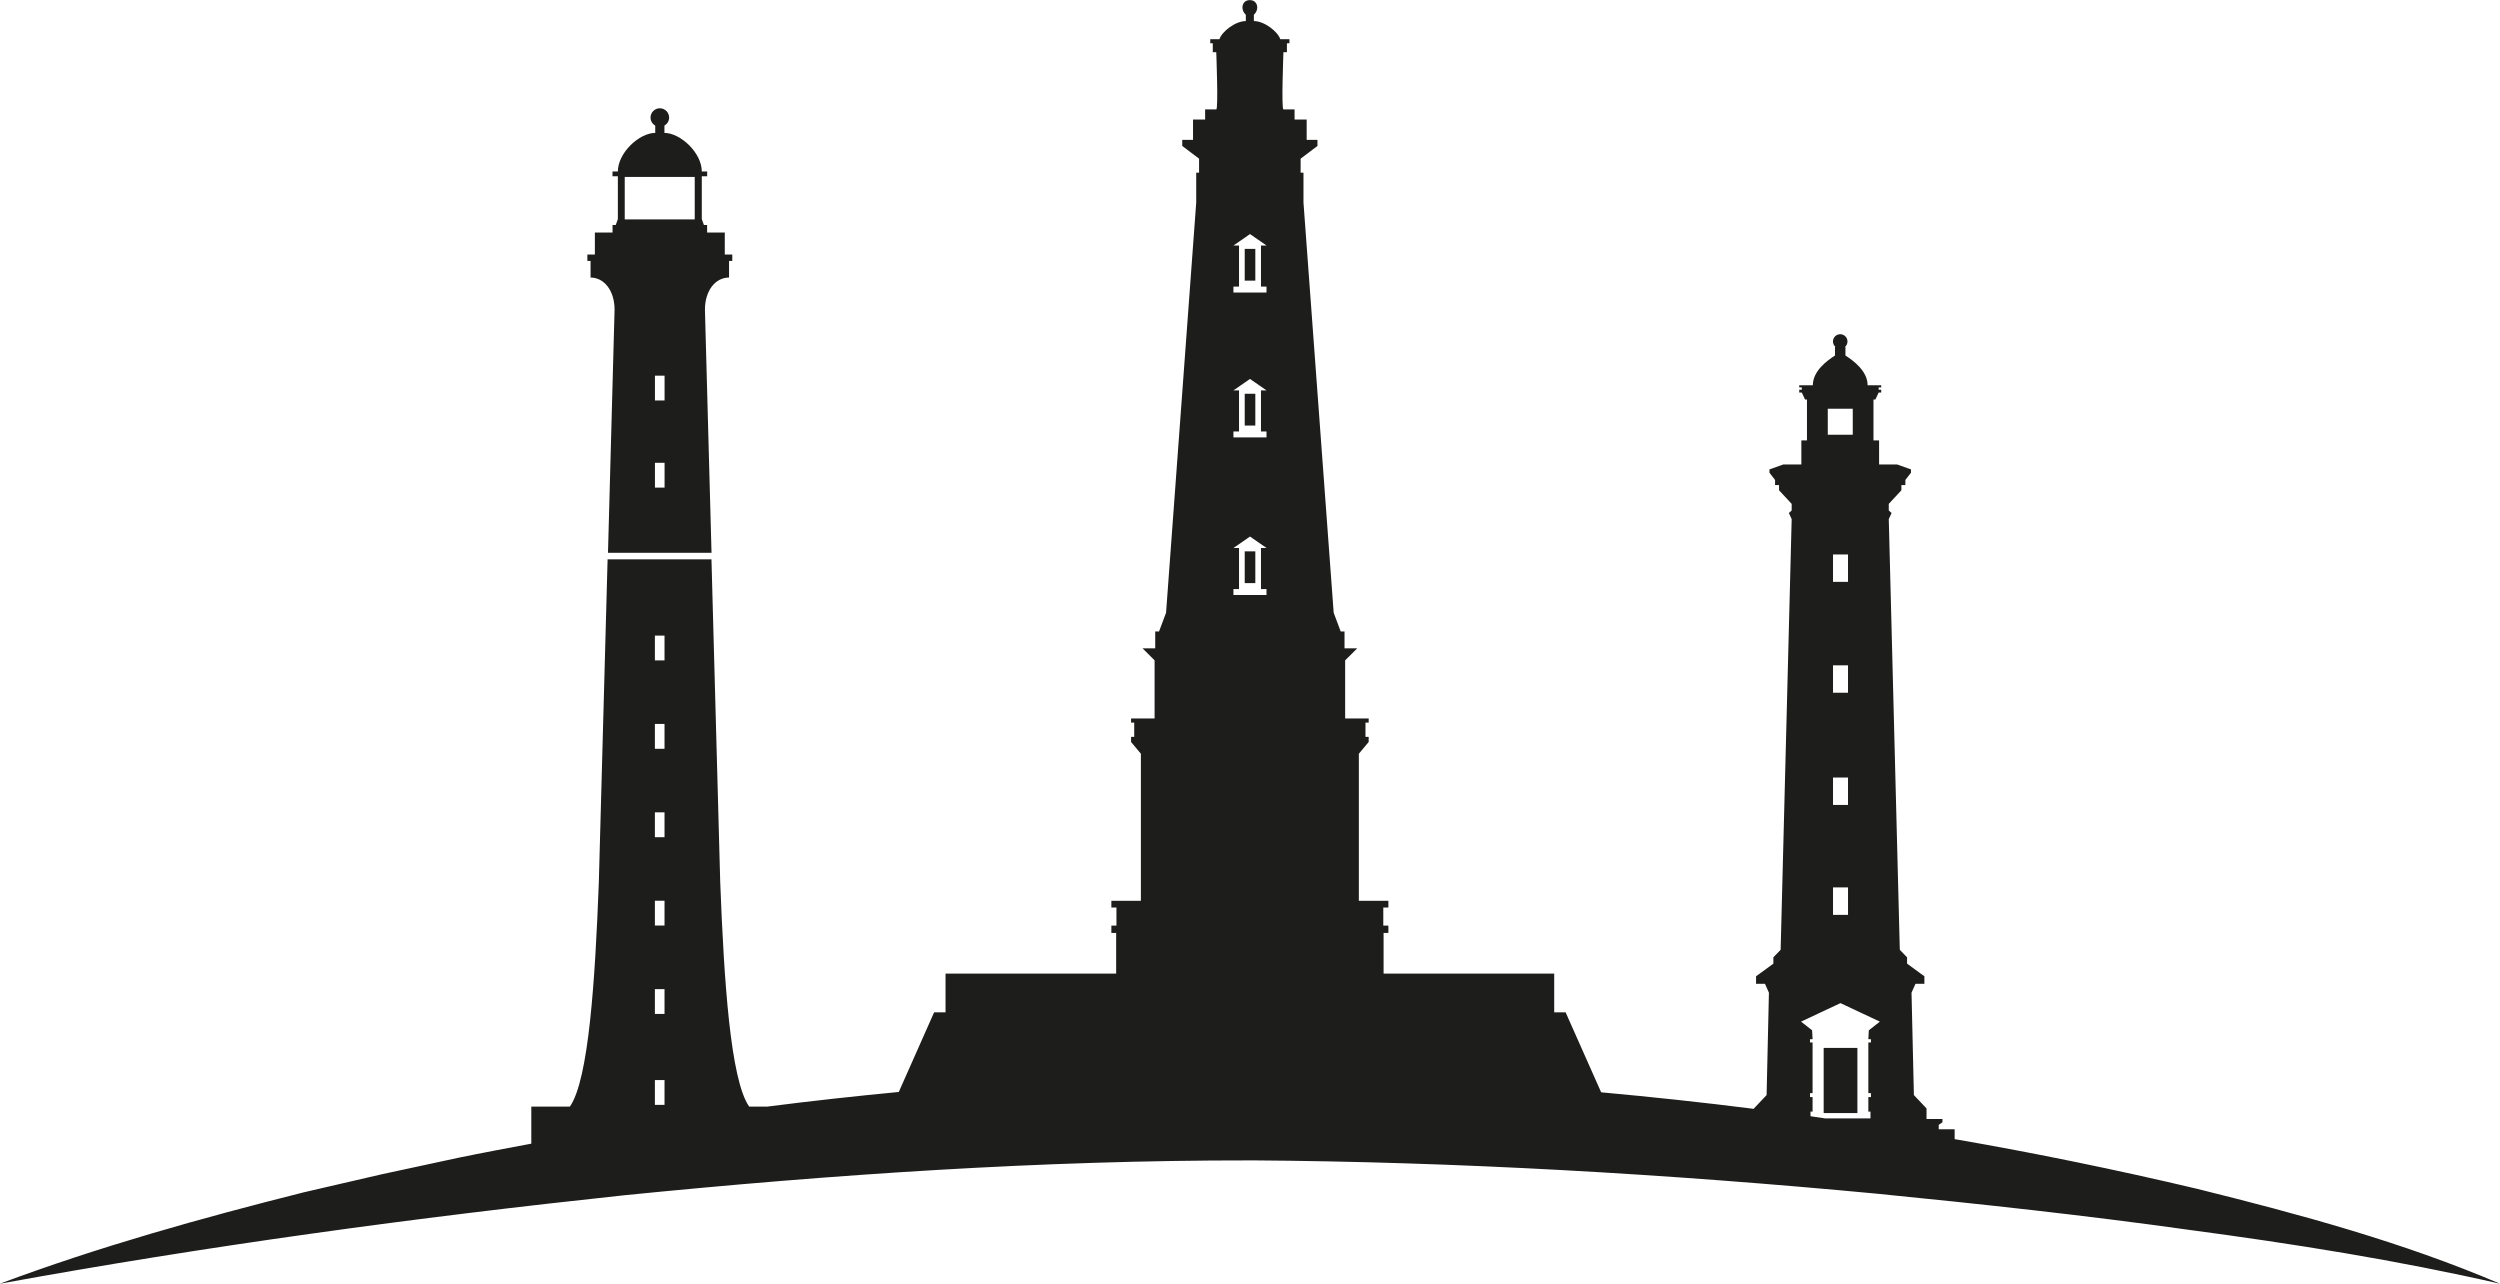<svg xmlns="http://www.w3.org/2000/svg" id="Calque_1" data-name="Calque 1" viewBox="0 0 516.5 265.21"><defs><style>      .cls-1 {        fill: #1d1e1c;        stroke-width: 0px;      }    </style></defs><path class="cls-1" d="M258.27,239.73c43.1.29,86.3,2.82,129.42,6.88,21.54,2.14,43.1,4.47,64.58,7.48,21.52,2.87,42.95,6.26,64.24,11.13-20.14-8.61-41.4-14.35-62.63-19.62-16.57-3.92-33.26-7.35-50.05-10.26v-2.03h-3.29v-.92l.77-.53v-.68h-3.29v-2.18l-2.61-2.76-.49-21.15.82-1.84h1.84v-1.55l-3.58-2.61v-1.31l-1.5-1.55-2.28-88.98.58-1.26-.58-.53v-1.36l2.61-2.81v-1.07h.82v-1.06l1.16-1.5v-.68l-2.86-1.02h-3.73v-4.98h-1.16v-8.43h.39l.68-1.45h.53v-.58h-.53v-.48h.53v-.44h-2.81c0-2.95-2.97-5.11-4.58-6.15v-1.77h-.1c.32-.27.52-.68.52-1.13,0-.83-.67-1.5-1.5-1.5s-1.5.67-1.5,1.5c0,.45.21.86.52,1.13h-.1v1.77c-1.62,1.04-4.58,3.19-4.58,6.15h-2.81v.44h.53v.48h-.53v.58h.53l.68,1.45h.39v8.43h-1.16v4.98h-3.73l-2.86,1.02v.68l1.16,1.5v1.06h.82v1.07l2.61,2.81v1.36l-.58.53.58,1.26-2.28,88.98-1.5,1.55v1.31l-3.58,2.61v1.55h1.84l.82,1.84-.48,21.15-2.61,2.76v.09c-10.5-1.33-21.03-2.46-31.57-3.42l-7.34-16.52h-2.36v-8.01h-35.25v-8.4h.99v-1.51h-1.05v-3.74h1.05v-1.38h-6.1v-30.39l2.03-2.43v-1.05h-.66v-2.95h.66v-.85h-4.86v-12.01l2.5-2.49h-2.63v-3.48h-.79l-1.45-3.87-6.24-84.75v-6.17h-.59v-2.89l3.48-2.63v-1.25h-2.23v-4.2h-2.5v-2.1h-2.3c-.46,0,0-11.82,0-11.82h.72v-1.84h.52v-.85h-1.9c-.46-1.51-3.25-3.74-5.45-3.74v-1.31c1.18-1.05.83-3.02-.83-3.02s-2.01,1.96-.83,3.02v1.31c-2.2,0-4.99,2.23-5.45,3.74h-1.9v.85h.52v1.84h.72s.46,11.82,0,11.82h-2.3v2.1h-2.5v4.2h-2.23v1.25l3.48,2.63v2.89h-.59v6.17l-6.23,84.75-1.45,3.87h-.79v3.48h-2.62l2.49,2.49v12.01h-4.86v.85h.65v2.95h-.65v1.05l2.03,2.43v30.39h-6.1v1.38h1.05v3.74h-1.05v1.51h.99v8.4h-35.25v8.01h-2.36l-7.3,16.45c-9.07.87-18.12,1.86-27.14,3.02h-3.77c-3.87-5.53-5.2-26-5.98-46.36l-1.81-66.7h-21.46l-1.81,66.7c-.77,20.36-2.1,40.82-5.98,46.36h-7.97v7.66c-4.99.94-9.99,1.86-14.96,2.89l-16.05,3.46-15.99,3.7c-21.22,5.34-42.33,11.23-62.82,18.89,42.95-7.84,85.94-13.69,129.02-18.28,43.08-4.31,86.23-7.24,129.25-7.2M377.62,84.45h5.16v5.36h-5.16v-5.36ZM380.3,166.3h-1.6v-5.66h3.1v5.66h-1.5ZM381.8,183.34v5.67h-3.1v-5.67h3.1ZM380.3,143.12h-1.6v-5.66h3.1v5.66h-1.5ZM380.3,120.21h-1.6v-5.66h3.1v5.66h-1.5ZM380.25,207.25l8.13,3.82-2.28,1.79-.1,1.84h.54v.68h-.54v10.46h.54v.82h-.54v3h.44v1.4h-9.41c-.99-.14-1.99-.31-2.98-.45v-.95h.43v-3h-.53v-.82h.53v-10.46h-.53v-.68h.53l-.1-1.84-2.28-1.79,8.13-3.82ZM254.84,59.21h1.14v-8.49h-1.14l3.41-2.36,3.41,2.36h-1.14v8.49h1.14v1.23h-6.83v-1.23ZM254.84,89.14h1.14v-8.49h-1.14l3.41-2.36,3.41,2.36h-1.14v8.49h1.14v1.22h-6.83v-1.22ZM254.84,121.7h1.14v-8.49h-1.14l3.41-2.36,3.41,2.36h-1.14v8.49h1.14v1.22h-6.83v-1.22ZM135.3,131.31h1.99v5.13h-1.99v-5.13ZM135.3,149.57h1.99v5.13h-1.99v-5.13ZM135.3,167.83h1.99v5.13h-1.99v-5.13ZM135.3,186.09h1.99v5.13h-1.99v-5.13ZM135.3,204.35h1.99v5.13h-1.99v-5.13ZM135.3,223.14h1.99v5.13h-1.99v-5.13Z"></path><rect class="cls-1" x="257.16" y="51.42" width="2.19" height="6.56"></rect><rect class="cls-1" x="257.16" y="81.35" width="2.19" height="6.57"></rect><rect class="cls-1" x="257.16" y="113.91" width="2.19" height="6.56"></rect><polygon class="cls-1" points="380.3 229.96 383.74 229.96 383.74 216.5 380.3 216.5 380.2 216.5 376.77 216.5 376.77 229.96 380.2 229.96 380.3 229.96"></polygon><path class="cls-1" d="M121.99,57.34c2.88,0,4.98,2.77,4.98,6.64l-1.36,50.23h21.39l-1.36-50.23c0-3.87,2.1-6.64,4.98-6.64v-3.43h.67v-1.33h-1.55v-4.54h-3.65v-1.55h-.66l-.44-1.22v-8.85h1.11v-.99h-1.11c0-3.87-4.43-7.97-7.72-7.97v-1.51c.57-.33.97-.94.97-1.66,0-1.06-.86-1.92-1.92-1.92s-1.92.86-1.92,1.92c0,.71.39,1.33.97,1.66v1.51c-3.29,0-7.72,4.1-7.72,7.97h-1.11v.99h1.11v8.85l-.44,1.22h-.66v1.55h-3.65v4.54h-1.55v1.33h.66v3.43ZM137.3,100.74h-1.99v-5.13h1.99v5.13ZM137.3,82.74h-1.99v-5.13h1.99v5.13ZM129.07,36.55h14.46v8.78h-14.46v-8.78Z"></path></svg>